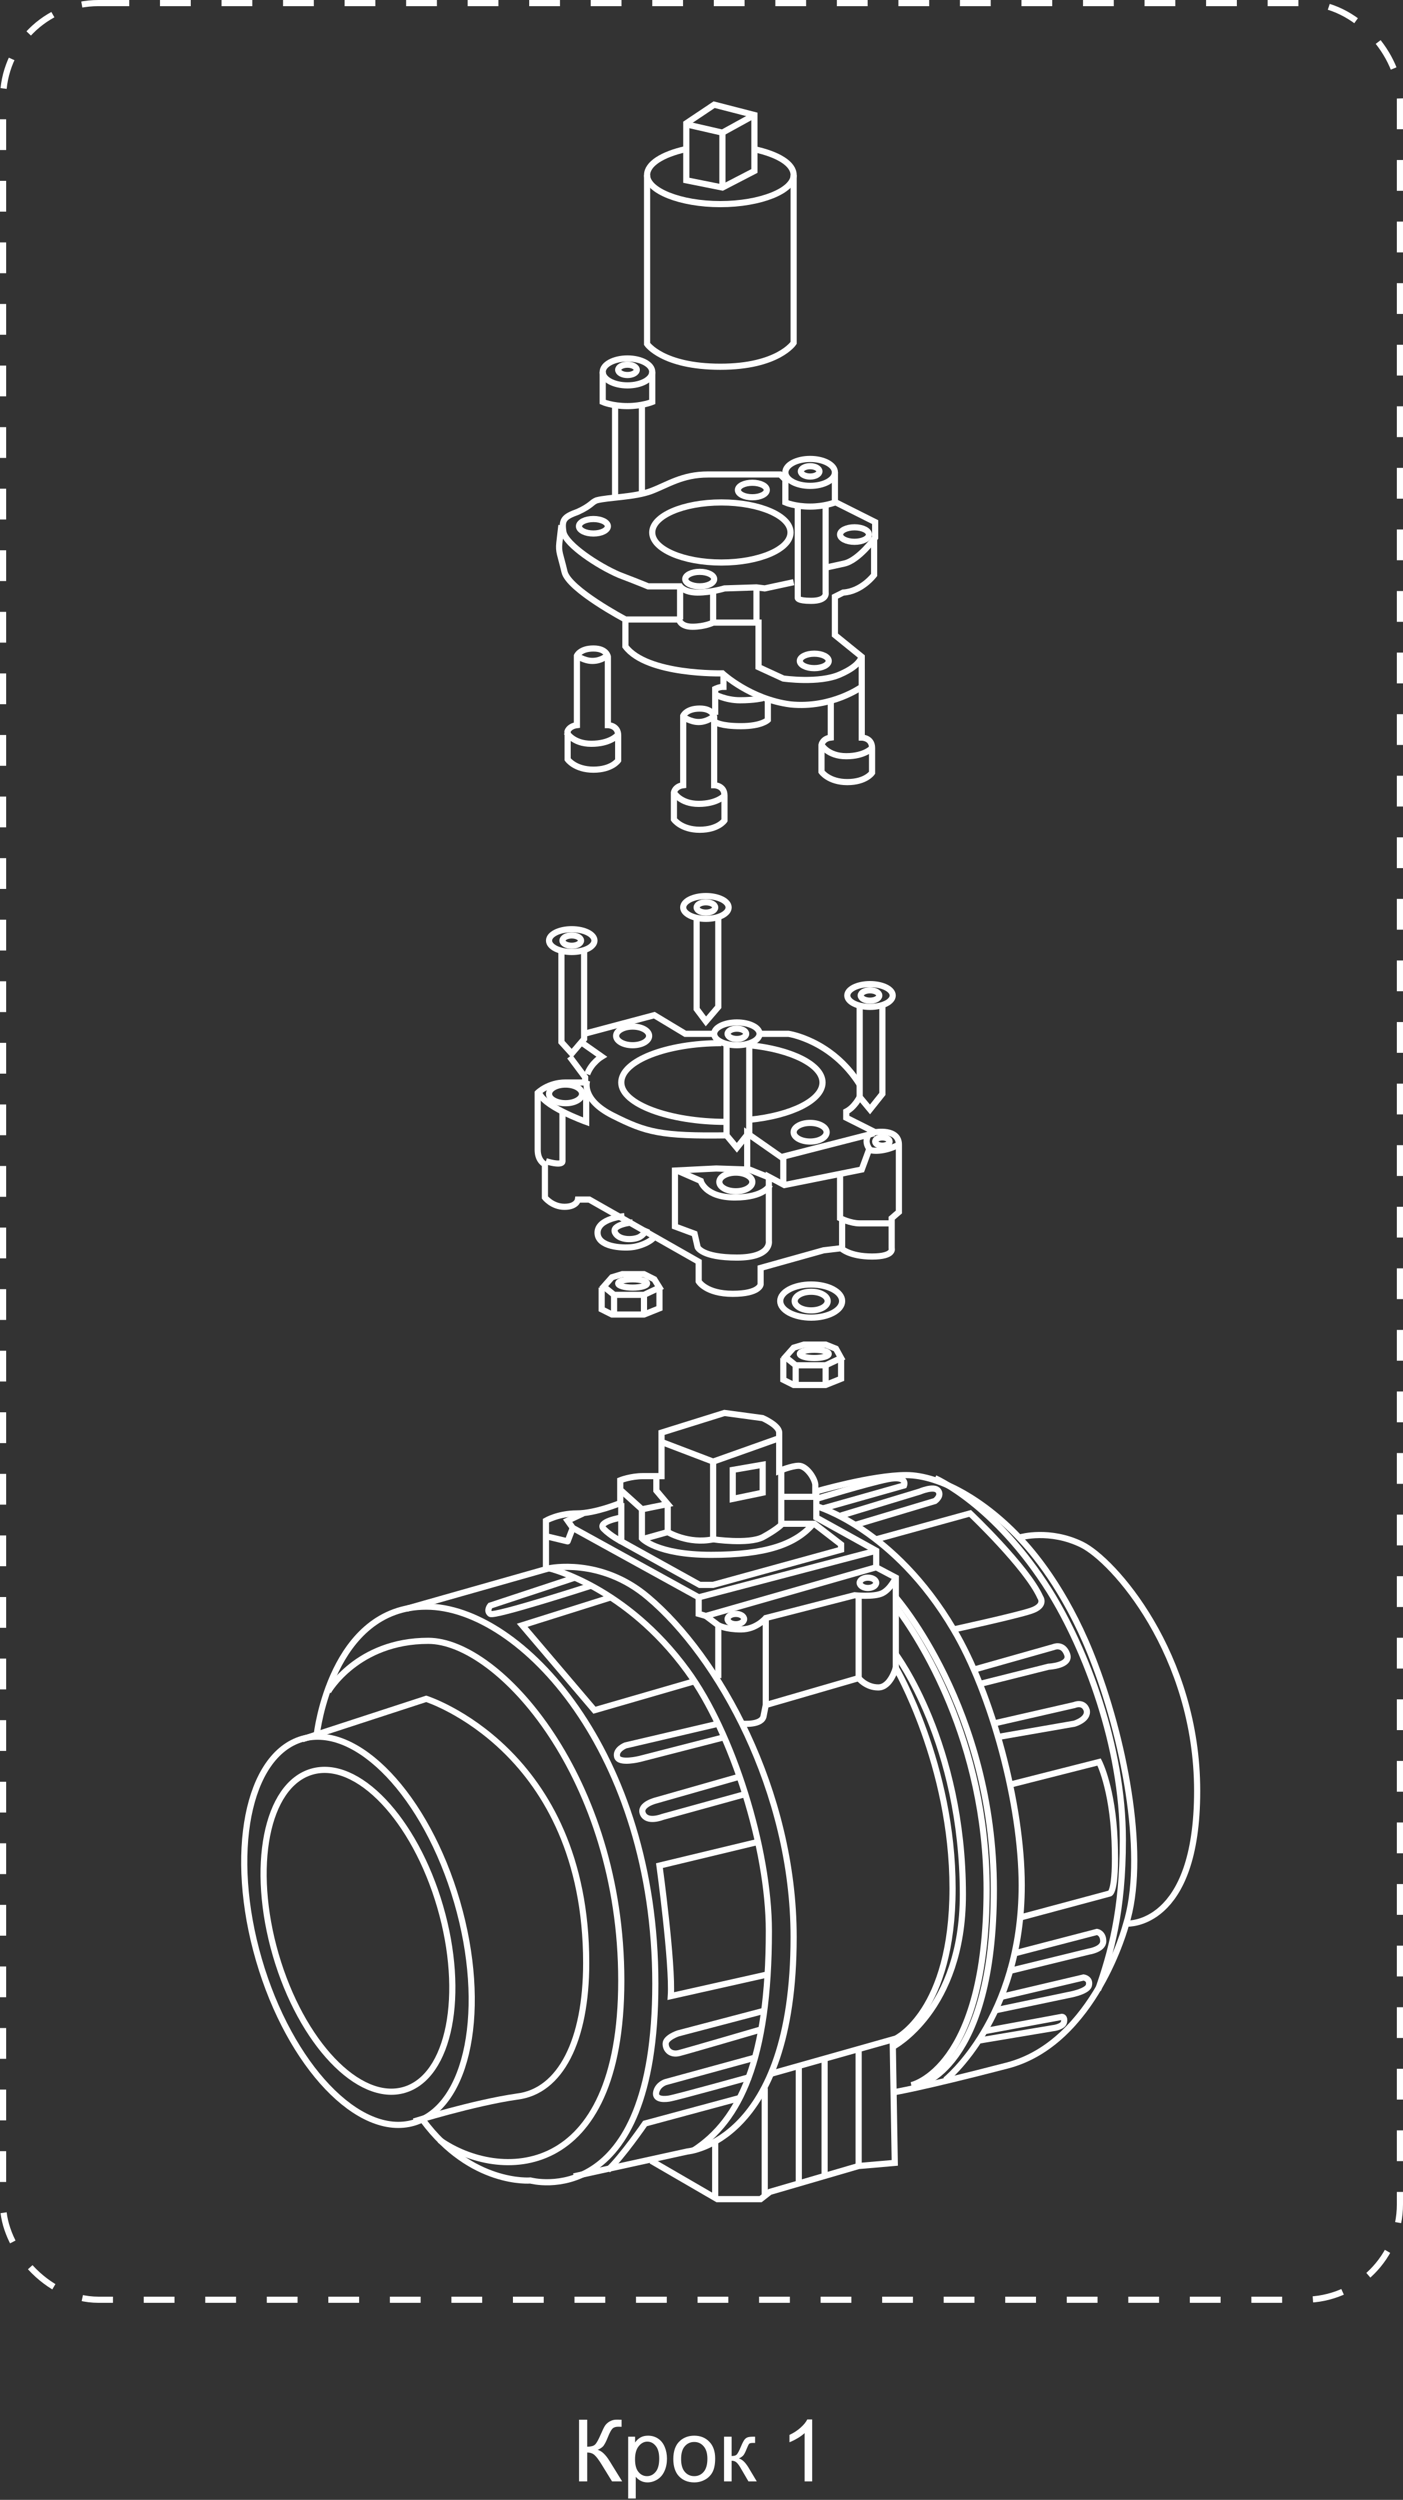 <svg width="228" height="406" viewBox="0 0 228 406" fill="none" xmlns="http://www.w3.org/2000/svg">
<rect x="0" y="0" width="228" height="406" fill="#333333" stroke="none"/>
<rect x="0.5" y="0.5" width="227" height="373" rx="15.5" stroke="white" stroke-dasharray="5 5"/>
<path d="M111.529 24.738V20.028L116.058 17L122.598 18.682V27.767L117.399 30.458L111.529 29.281V24.738Z" stroke="white" stroke-miterlimit="10"/>
<path d="M111.529 20.197L117.399 21.543L122.598 18.683" stroke="white" stroke-miterlimit="10"/>
<path d="M117.399 21.543V30.459" stroke="white" stroke-miterlimit="10"/>
<path d="M122.598 24.234C126.456 25.076 128.972 26.59 128.972 28.44C128.972 30.963 123.605 33.151 117.064 33.151C110.523 33.151 105.156 30.963 105.156 28.44C105.156 26.59 107.672 25.076 111.362 24.234" stroke="white" stroke-miterlimit="10"/>
<path d="M105.156 28.44V55.862C105.156 55.862 107.672 59.563 117.064 59.563C126.456 59.563 128.972 55.694 128.972 55.694V28.44" stroke="white" stroke-miterlimit="10"/>
<path d="M101.97 62.591C104.193 62.591 105.995 61.612 105.995 60.404C105.995 59.196 104.193 58.217 101.97 58.217C99.747 58.217 97.945 59.196 97.945 60.404C97.945 61.612 99.747 62.591 101.97 62.591Z" stroke="white" stroke-miterlimit="10"/>
<path d="M97.945 60.404V65.283C97.945 65.283 99.454 65.956 101.97 65.956C104.318 65.956 105.995 65.283 105.995 65.283V60.404" stroke="white" stroke-miterlimit="10"/>
<path d="M101.97 60.909C102.804 60.909 103.479 60.532 103.479 60.068C103.479 59.603 102.804 59.227 101.97 59.227C101.136 59.227 100.46 59.603 100.46 60.068C100.46 60.532 101.136 60.909 101.97 60.909Z" stroke="white" stroke-miterlimit="10"/>
<path d="M99.957 65.787V80.76" stroke="white" stroke-miterlimit="10"/>
<path d="M104.317 65.787V79.918" stroke="white" stroke-miterlimit="10"/>
<path d="M131.655 78.909C133.878 78.909 135.68 77.93 135.68 76.722C135.68 75.514 133.878 74.535 131.655 74.535C129.432 74.535 127.63 75.514 127.63 76.722C127.63 77.93 129.432 78.909 131.655 78.909Z" stroke="white" stroke-miterlimit="10"/>
<path d="M127.63 76.723V81.601C127.63 81.601 129.139 82.274 131.655 82.274C134.003 82.274 135.68 81.601 135.68 81.601V76.723" stroke="white" stroke-miterlimit="10"/>
<path d="M131.655 77.395C132.489 77.395 133.165 77.019 133.165 76.554C133.165 76.09 132.489 75.713 131.655 75.713C130.822 75.713 130.146 76.09 130.146 76.554C130.146 77.019 130.822 77.395 131.655 77.395Z" stroke="white" stroke-miterlimit="10"/>
<path d="M134.171 82.106V96.237C134.171 96.237 134.506 97.582 131.823 97.582C129.475 97.582 129.642 97.078 129.642 97.078V82.106" stroke="white" stroke-miterlimit="10"/>
<path d="M127.462 77.731L126.791 77.059C126.791 77.059 119.244 77.059 115.051 77.059C110.859 77.059 108.511 78.741 105.827 79.75C103.144 80.76 98.783 80.76 96.938 81.264C96.1 81.601 96.1 82.106 93.92 83.115C91.572 83.956 91.236 84.461 91.572 86.479C92.075 88.498 97.106 91.863 100.628 93.377C104.15 94.723 105.324 95.227 105.324 95.227H110.523C110.523 95.227 111.194 96.237 113.374 96.237C115.555 96.237 117.735 95.564 117.735 95.564L122.934 95.395L124.276 95.564L128.972 94.554" stroke="white" stroke-miterlimit="10"/>
<path d="M135.848 81.601L142.221 84.797V87.32C142.221 87.32 139.538 91.021 137.19 91.526C134.842 92.031 134.171 92.199 134.171 92.199" stroke="white" stroke-miterlimit="10"/>
<path d="M142.053 87.32V93.377C142.053 93.377 140.04 96.068 137.021 96.237L135.68 96.909V103.134L140.04 106.667V111.545C140.04 111.545 135.176 115.078 128.468 114.405C121.927 113.564 117.399 109.358 117.399 109.358C117.399 109.358 105.156 109.695 101.634 104.985V100.611C101.634 100.611 92.41 95.732 91.739 92.872C91.068 90.012 90.732 89.676 90.9 88.162C91.068 86.648 91.236 85.302 91.236 85.302" stroke="white" stroke-miterlimit="10"/>
<path d="M101.802 100.611H110.355C110.355 100.611 110.523 101.789 112.535 101.789C114.548 101.789 115.89 101.116 115.89 101.116H123.269V108.35L127.294 110.2C127.294 110.2 133.164 111.042 136.518 109.527C140.04 108.013 140.04 106.499 140.04 106.499" stroke="white" stroke-miterlimit="10"/>
<path d="M122.934 95.564V101.284" stroke="white" stroke-miterlimit="10"/>
<path d="M110.523 95.227V100.61" stroke="white" stroke-miterlimit="10"/>
<path d="M115.89 101.283V96.068" stroke="white" stroke-miterlimit="10"/>
<path d="M117.231 91.358C123.437 91.358 128.468 89.174 128.468 86.479C128.468 83.785 123.437 81.601 117.231 81.601C111.026 81.601 105.995 83.785 105.995 86.479C105.995 89.174 111.026 91.358 117.231 91.358Z" stroke="white" stroke-miterlimit="10"/>
<path d="M96.435 86.648C97.732 86.648 98.783 86.121 98.783 85.471C98.783 84.82 97.732 84.293 96.435 84.293C95.139 84.293 94.087 84.82 94.087 85.471C94.087 86.121 95.139 86.648 96.435 86.648Z" stroke="white" stroke-miterlimit="10"/>
<path d="M113.709 95.227C115.006 95.227 116.057 94.7 116.057 94.05C116.057 93.399 115.006 92.872 113.709 92.872C112.413 92.872 111.361 93.399 111.361 94.05C111.361 94.7 112.413 95.227 113.709 95.227Z" stroke="white" stroke-miterlimit="10"/>
<path d="M138.867 87.994C140.163 87.994 141.215 87.467 141.215 86.816C141.215 86.166 140.163 85.639 138.867 85.639C137.57 85.639 136.519 86.166 136.519 86.816C136.519 87.467 137.57 87.994 138.867 87.994Z" stroke="white" stroke-miterlimit="10"/>
<path d="M122.264 80.76C123.56 80.76 124.611 80.232 124.611 79.582C124.611 78.931 123.56 78.404 122.264 78.404C120.967 78.404 119.916 78.931 119.916 79.582C119.916 80.232 120.967 80.76 122.264 80.76Z" stroke="white" stroke-miterlimit="10"/>
<path d="M132.326 108.517C133.623 108.517 134.674 107.99 134.674 107.34C134.674 106.689 133.623 106.162 132.326 106.162C131.029 106.162 129.978 106.689 129.978 107.34C129.978 107.99 131.029 108.517 132.326 108.517Z" stroke="white" stroke-miterlimit="10"/>
<path d="M93.752 117.769V106.498C93.752 106.498 94.255 105.32 96.435 105.32C98.616 105.32 98.783 106.666 98.783 106.666V117.769C98.783 117.769 100.46 117.769 100.46 119.452C100.46 121.302 100.46 123.489 100.46 123.489C100.46 123.489 99.454 125.003 96.435 125.003C93.416 125.003 92.243 123.321 92.243 123.321V118.947C92.075 118.947 92.41 117.937 93.752 117.769Z" stroke="white" stroke-miterlimit="10"/>
<path d="M93.752 106.498C93.752 106.498 94.926 107.338 96.268 107.338C97.777 107.338 98.616 106.498 98.616 106.498" stroke="white" stroke-miterlimit="10"/>
<path d="M92.075 118.947C92.075 118.947 93.081 120.798 96.1 120.798C99.119 120.798 100.293 119.452 100.293 119.452" stroke="white" stroke-miterlimit="10"/>
<path d="M111.027 127.527V116.256C111.027 116.256 111.53 115.078 113.71 115.078C115.89 115.078 116.058 116.424 116.058 116.424V127.527C116.058 127.527 117.735 127.527 117.735 129.209C117.735 130.892 117.735 133.247 117.735 133.247C117.735 133.247 116.729 134.761 113.71 134.761C110.691 134.761 109.517 133.079 109.517 133.079V128.705C109.517 128.705 109.685 127.695 111.027 127.527Z" stroke="white" stroke-miterlimit="10"/>
<path d="M111.026 116.424C111.026 116.424 112.2 117.264 113.542 117.264C114.884 117.264 115.89 116.424 115.89 116.424" stroke="white" stroke-miterlimit="10"/>
<path d="M109.517 128.705C109.517 128.705 110.523 130.556 113.542 130.556C116.561 130.556 117.735 129.21 117.735 129.21" stroke="white" stroke-miterlimit="10"/>
<path d="M140.041 108.686V119.789C140.041 119.789 141.718 119.789 141.718 121.471C141.718 123.153 141.718 125.508 141.718 125.508C141.718 125.508 140.712 127.022 137.693 127.022C134.674 127.022 133.5 125.34 133.5 125.34V120.966C133.5 120.966 133.668 119.957 135.009 119.789V113.732" stroke="white" stroke-miterlimit="10"/>
<path d="M133.5 120.967C133.5 120.967 134.506 122.817 137.525 122.817C140.544 122.817 141.718 121.471 141.718 121.471" stroke="white" stroke-miterlimit="10"/>
<path d="M117.567 109.695V111.546C116.896 111.546 116.225 111.882 116.225 111.882V116.088" stroke="white" stroke-miterlimit="10"/>
<path d="M116.225 117.265C116.225 117.265 117.064 117.938 120.418 117.938C123.772 117.938 124.778 116.929 124.778 116.929V113.564" stroke="white" stroke-miterlimit="10"/>
<path d="M116.058 112.723C116.058 112.723 117.902 113.731 120.25 113.731C122.598 113.731 123.94 113.395 123.94 113.395" stroke="white" stroke-miterlimit="10"/>
<path d="M92.913 154.611C94.951 154.611 96.603 153.783 96.603 152.761C96.603 151.739 94.951 150.91 92.913 150.91C90.876 150.91 89.224 151.739 89.224 152.761C89.224 153.783 90.876 154.611 92.913 154.611Z" stroke="white" stroke-miterlimit="10"/>
<path d="M92.913 153.602C93.747 153.602 94.423 153.226 94.423 152.761C94.423 152.297 93.747 151.92 92.913 151.92C92.08 151.92 91.404 152.297 91.404 152.761C91.404 153.226 92.08 153.602 92.913 153.602Z" stroke="white" stroke-miterlimit="10"/>
<path d="M91.236 154.444V169.248L92.913 171.098L94.925 168.743V154.275" stroke="white" stroke-miterlimit="10"/>
<path d="M114.716 149.228C116.754 149.228 118.406 148.4 118.406 147.378C118.406 146.356 116.754 145.527 114.716 145.527C112.678 145.527 111.026 146.356 111.026 147.378C111.026 148.4 112.678 149.228 114.716 149.228Z" stroke="white" stroke-miterlimit="10"/>
<path d="M114.716 148.219C115.55 148.219 116.225 147.843 116.225 147.378C116.225 146.914 115.55 146.537 114.716 146.537C113.882 146.537 113.207 146.914 113.207 147.378C113.207 147.843 113.882 148.219 114.716 148.219Z" stroke="white" stroke-miterlimit="10"/>
<path d="M113.207 149.229V163.865L114.716 165.883L116.729 163.528V149.061" stroke="white" stroke-miterlimit="10"/>
<path d="M141.383 163.528C143.42 163.528 145.072 162.7 145.072 161.678C145.072 160.656 143.42 159.827 141.383 159.827C139.345 159.827 137.693 160.656 137.693 161.678C137.693 162.7 139.345 163.528 141.383 163.528Z" stroke="white" stroke-miterlimit="10"/>
<path d="M141.382 162.518C142.216 162.518 142.892 162.142 142.892 161.677C142.892 161.213 142.216 160.836 141.382 160.836C140.549 160.836 139.873 161.213 139.873 161.677C139.873 162.142 140.549 162.518 141.382 162.518Z" stroke="white" stroke-miterlimit="10"/>
<path d="M139.705 163.36V178.164L141.382 180.183L143.395 177.659V163.191" stroke="white" stroke-miterlimit="10"/>
<path d="M119.747 169.753C121.785 169.753 123.437 168.924 123.437 167.902C123.437 166.88 121.785 166.052 119.747 166.052C117.71 166.052 116.058 166.88 116.058 167.902C116.058 168.924 117.71 169.753 119.747 169.753Z" stroke="white" stroke-miterlimit="10"/>
<path d="M119.748 168.743C120.581 168.743 121.257 168.366 121.257 167.902C121.257 167.437 120.581 167.061 119.748 167.061C118.914 167.061 118.238 167.437 118.238 167.902C118.238 168.366 118.914 168.743 119.748 168.743Z" stroke="white" stroke-miterlimit="10"/>
<path d="M118.07 169.584V184.388L119.747 186.407L121.76 183.884V169.416" stroke="white" stroke-miterlimit="10"/>
<path d="M94.926 167.902L106.331 164.874L111.362 167.902H116.058" stroke="white" stroke-miterlimit="10"/>
<path d="M123.437 167.902H128.133C128.133 167.902 135.177 168.912 139.705 176.146" stroke="white" stroke-miterlimit="10"/>
<path d="M139.705 178.164C139.705 178.164 138.867 179.847 137.525 180.52V181.529L142.221 183.884C142.221 183.884 146.079 183.211 146.079 185.903C146.079 188.595 146.079 196.838 146.079 196.838L144.905 197.847V202.726C144.905 202.726 145.408 204.072 141.718 204.072C138.028 204.072 136.687 202.726 136.687 202.726L133.836 203.062L123.605 205.922V208.614C123.605 208.614 123.437 210.128 119.077 210.128C114.716 210.128 113.542 208.109 113.542 208.109V204.913L95.765 194.819H93.92C93.92 194.819 93.752 195.997 91.74 195.997C89.727 195.997 88.553 194.483 88.553 194.483V189.099C88.553 189.099 87.379 188.595 87.379 186.744C87.379 184.894 87.379 177.492 87.379 177.492C87.379 177.492 89.056 175.809 91.907 175.809C94.758 175.809 95.094 175.809 95.094 175.809V174.968L92.578 171.604" stroke="white" stroke-miterlimit="10"/>
<path d="M94.423 169.248L97.777 171.603C97.777 171.603 96.1 172.613 95.429 174.463" stroke="white" stroke-miterlimit="10"/>
<path d="M95.429 175.473C95.429 175.473 94.255 178.501 99.621 181.192C104.988 183.884 107.336 184.557 118.238 184.389" stroke="white" stroke-miterlimit="10"/>
<path d="M146.078 185.903C143.06 187.417 141.215 186.744 141.215 186.744L140.041 189.941L127.462 192.464L124.946 191.118V201.549C124.946 201.549 125.45 204.24 119.747 204.24C114.045 204.24 113.374 202.558 113.374 202.558L112.871 200.371L109.685 199.193V190.109L116.393 189.773L121.425 189.941V184.053L126.959 187.922L142.053 184.053" stroke="white" stroke-miterlimit="10"/>
<path d="M141.55 183.884C141.55 183.884 140.04 185.061 141.383 186.744" stroke="white" stroke-miterlimit="10"/>
<path d="M127.295 187.753V192.632" stroke="white" stroke-miterlimit="10"/>
<path d="M121.76 189.939L125.114 191.285" stroke="white" stroke-miterlimit="10"/>
<path d="M110.02 190.108L113.877 191.791C113.877 191.791 114.548 194.482 119.412 194.482C124.276 194.482 125.114 192.464 125.114 192.464" stroke="white" stroke-miterlimit="10"/>
<path d="M136.519 190.613V197.847C136.519 197.847 138.196 198.688 139.705 198.688C141.215 198.688 145.072 198.688 145.072 198.688" stroke="white" stroke-miterlimit="10"/>
<path d="M136.854 202.557V198.015" stroke="white" stroke-miterlimit="10"/>
<path d="M95.261 177.491V182.201C95.261 182.201 87.714 179.509 87.546 177.154" stroke="white" stroke-miterlimit="10"/>
<path d="M91.405 180.52V188.595C91.405 188.595 91.573 189.436 88.721 188.595" stroke="white" stroke-miterlimit="10"/>
<path d="M102.808 169.753C104.29 169.753 105.491 169.075 105.491 168.239C105.491 167.402 104.29 166.725 102.808 166.725C101.326 166.725 100.125 167.402 100.125 168.239C100.125 169.075 101.326 169.753 102.808 169.753Z" stroke="white" stroke-miterlimit="10"/>
<path d="M131.655 185.398C133.137 185.398 134.338 184.72 134.338 183.884C134.338 183.048 133.137 182.37 131.655 182.37C130.173 182.37 128.971 183.048 128.971 183.884C128.971 184.72 130.173 185.398 131.655 185.398Z" stroke="white" stroke-miterlimit="10"/>
<path d="M119.579 193.473C121.061 193.473 122.263 192.796 122.263 191.959C122.263 191.123 121.061 190.445 119.579 190.445C118.097 190.445 116.896 191.123 116.896 191.959C116.896 192.796 118.097 193.473 119.579 193.473Z" stroke="white" stroke-miterlimit="10"/>
<path d="M91.907 179.173C93.389 179.173 94.591 178.495 94.591 177.659C94.591 176.822 93.389 176.145 91.907 176.145C90.425 176.145 89.224 176.822 89.224 177.659C89.224 178.495 90.425 179.173 91.907 179.173Z" stroke="white" stroke-miterlimit="10"/>
<path d="M143.395 186.07C144.044 186.07 144.569 185.769 144.569 185.398C144.569 185.026 144.044 184.725 143.395 184.725C142.746 184.725 142.221 185.026 142.221 185.398C142.221 185.769 142.746 186.07 143.395 186.07Z" stroke="white" stroke-miterlimit="10"/>
<path d="M117.902 182.201C108.846 182.201 100.963 179.342 100.963 175.809C100.963 172.276 108.343 169.416 117.232 169.416" stroke="white" stroke-miterlimit="10"/>
<path d="M121.76 169.752C128.636 170.425 133.667 172.948 133.667 175.808C133.667 178.668 128.636 181.192 121.76 181.864" stroke="white" stroke-miterlimit="10"/>
<path d="M101.466 197.51C101.466 197.51 97.106 197.846 97.106 200.201C97.106 202.557 101.131 202.725 102.64 202.557C104.318 202.388 106.33 201.379 106.498 200.538" stroke="white" stroke-miterlimit="10"/>
<path d="M102.808 198.52C102.808 198.52 99.286 198.856 99.957 200.202C100.628 201.548 103.144 201.379 103.982 200.875C104.821 200.37 105.156 199.529 105.156 199.529" stroke="white" stroke-miterlimit="10"/>
<path d="M98.113 208.95L99.454 207.436L101.132 206.932H104.654L106.331 207.773L107.169 209.119L104.654 210.296H99.79L98.113 208.95Z" stroke="white" stroke-miterlimit="10"/>
<path d="M97.777 209.118V212.651L99.454 213.492H104.653L107.169 212.483V209.118" stroke="white" stroke-miterlimit="10"/>
<path d="M104.653 210.296V213.492" stroke="white" stroke-miterlimit="10"/>
<path d="M99.79 210.296V213.492" stroke="white" stroke-miterlimit="10"/>
<path d="M102.808 209.118C104.105 209.118 105.156 208.817 105.156 208.445C105.156 208.074 104.105 207.772 102.808 207.772C101.512 207.772 100.46 208.074 100.46 208.445C100.46 208.817 101.512 209.118 102.808 209.118Z" stroke="white" stroke-miterlimit="10"/>
<path d="M127.63 220.39L128.972 218.876L130.649 218.371H134.171L135.848 219.044L136.686 220.558L134.171 221.736H129.307L127.63 220.39Z" stroke="white" stroke-miterlimit="10"/>
<path d="M127.295 220.558V224.09L128.972 224.932H134.171L136.687 223.922V220.558" stroke="white" stroke-miterlimit="10"/>
<path d="M134.171 221.735V224.932" stroke="white" stroke-miterlimit="10"/>
<path d="M129.307 221.735V224.932" stroke="white" stroke-miterlimit="10"/>
<path d="M132.326 220.558C133.623 220.558 134.674 220.256 134.674 219.885C134.674 219.513 133.623 219.212 132.326 219.212C131.029 219.212 129.978 219.513 129.978 219.885C129.978 220.256 131.029 220.558 132.326 220.558Z" stroke="white" stroke-miterlimit="10"/>
<path d="M131.823 213.997C134.602 213.997 136.854 212.792 136.854 211.305C136.854 209.818 134.602 208.613 131.823 208.613C129.044 208.613 126.792 209.818 126.792 211.305C126.792 212.792 129.044 213.997 131.823 213.997Z" stroke="white" stroke-miterlimit="10"/>
<path d="M131.823 212.819C133.305 212.819 134.506 212.141 134.506 211.305C134.506 210.469 133.305 209.791 131.823 209.791C130.341 209.791 129.139 210.469 129.139 211.305C129.139 212.141 130.341 212.819 131.823 212.819Z" stroke="white" stroke-miterlimit="10"/>
<path d="M65.694 339.416C73.073 337.254 75.688 323.934 71.534 309.665C67.38 295.395 58.03 285.58 50.651 287.741C43.271 289.903 40.656 303.223 44.81 317.493C48.964 331.762 58.314 341.578 65.694 339.416Z" stroke="white" stroke-miterlimit="10"/>
<path d="M67.251 344.745C76.142 342.141 79.287 326.077 74.274 308.865C69.262 291.653 57.991 279.81 49.099 282.414C40.208 285.017 37.063 301.081 42.076 318.293C47.088 335.506 58.359 347.348 67.251 344.745Z" stroke="white" stroke-miterlimit="10"/>
<path d="M49.14 282.466L69.266 275.905C69.266 275.905 95.261 284.148 95.261 318.804C95.261 331.421 91.069 339.664 84.025 340.505C76.981 341.515 67.253 344.543 67.253 344.543" stroke="white" stroke-miterlimit="10"/>
<path d="M51.488 281.624C51.488 281.624 53.836 260.932 69.265 260.932C84.695 260.932 106.498 284.652 106.498 322.167C106.498 359.682 86.204 354.13 86.204 354.13C86.204 354.13 76.645 354.972 68.762 344.373" stroke="white" stroke-miterlimit="10"/>
<path d="M53.333 274.728C53.333 274.728 58.029 266.484 69.601 266.484C81.173 266.484 100.964 288.859 100.964 321.663C100.964 354.468 81.006 354.3 71.446 347.571" stroke="white" stroke-miterlimit="10"/>
<path d="M66.079 261.268L89.224 254.708C89.224 254.708 97.609 252.857 105.324 259.418C116.729 269.007 128.972 290.877 128.972 314.597C128.972 348.075 111.697 349.42 111.697 349.42L93.249 353.458" stroke="white" stroke-miterlimit="10"/>
<path d="M89.224 254.709C89.224 254.709 101.634 257.569 111.697 271.364C119.077 281.457 124.947 300.299 124.947 313.589C124.947 334.449 120.251 344.375 112.703 349.254" stroke="white" stroke-miterlimit="10"/>
<path d="M99.287 259.418L84.863 263.96L96.603 277.755L112.871 273.045" stroke="white" stroke-miterlimit="10"/>
<path d="M116.728 279.943L101.634 283.476C101.634 283.476 99.957 284.149 100.292 285.327C100.628 286.504 103.982 285.663 103.982 285.663L117.735 282.13" stroke="white" stroke-miterlimit="10"/>
<path d="M120.25 288.522L106.665 292.392C106.665 292.392 103.814 293.065 104.485 294.579C105.156 296.093 107.672 295.083 107.672 295.083L121.089 291.382" stroke="white" stroke-miterlimit="10"/>
<path d="M123.269 299.121L107.168 302.99C107.168 302.99 109.349 318.972 109.013 324.187L124.778 320.654" stroke="white" stroke-miterlimit="10"/>
<path d="M124.276 326.542L110.188 330.243C110.188 330.243 108.175 330.916 108.175 331.925C108.175 332.935 109.014 333.776 110.356 333.439C111.697 333.103 123.773 329.57 123.773 329.57" stroke="white" stroke-miterlimit="10"/>
<path d="M122.934 334.111L108.175 338.149C108.175 338.149 107.002 338.485 106.666 339.663C106.331 340.841 107.505 341.009 108.679 340.841C109.853 340.672 121.928 337.308 121.928 337.308" stroke="white" stroke-miterlimit="10"/>
<path d="M120.418 340.674L104.821 344.88C104.821 344.88 101.131 350.263 98.783 352.45" stroke="white" stroke-miterlimit="10"/>
<path d="M93.416 256.223L79.664 260.765C79.664 260.765 78.993 261.606 79.664 262.111C80.335 262.615 95.932 257.568 95.932 257.568" stroke="white" stroke-miterlimit="10"/>
<path d="M120.586 279.942C120.586 279.942 123.94 280.278 124.108 278.596C124.443 276.914 124.443 276.914 124.443 276.914L139.538 272.54C139.538 272.54 140.712 274.054 142.724 274.054C144.737 274.054 145.575 270.857 145.575 270.857C145.575 270.857 154.799 286.671 154.799 306.69C154.799 326.709 145.575 331.083 145.575 331.083L125.282 336.803" stroke="white" stroke-miterlimit="10"/>
<path d="M105.827 350.935L116.561 357.16H123.605L125.114 355.982L139.538 351.777L145.408 351.272L145.072 331.421" stroke="white" stroke-miterlimit="10"/>
<path d="M139.537 333.104V351.777" stroke="white" stroke-miterlimit="10"/>
<path d="M134.003 334.617V353.291" stroke="white" stroke-miterlimit="10"/>
<path d="M129.81 335.794V354.467" stroke="white" stroke-miterlimit="10"/>
<path d="M124.276 339.158V356.654" stroke="white" stroke-miterlimit="10"/>
<path d="M116.225 347.907V357.16" stroke="white" stroke-miterlimit="10"/>
<path d="M88.721 254.877V246.97C88.721 246.97 90.733 245.793 93.752 245.793C96.771 245.793 100.796 244.111 100.796 244.111V240.409C100.796 240.409 102.473 239.737 104.486 239.737C106.498 239.737 107.505 239.737 107.505 239.737V232.671L117.735 229.475L123.941 230.316C123.941 230.316 126.624 231.493 126.624 232.671C126.624 233.849 126.624 238.895 126.624 238.895C126.624 238.895 128.636 238.054 129.81 238.054C130.984 238.054 132.326 239.905 132.494 241.082V242.26C132.494 242.26 141.718 239.568 147.253 239.568C152.787 239.568 160.167 243.774 166.037 250.167C168.72 253.027 173.919 259.588 177.944 270.354C182.976 283.644 186.33 301.981 182.976 312.58C182.976 312.58 177.944 331.758 163.689 335.459C149.433 339.16 145.072 339.833 145.072 339.833" stroke="white" stroke-miterlimit="10"/>
<path d="M165.869 249.661C165.869 249.661 170.565 248.315 175.764 250.839C180.963 253.362 194.548 268.671 194.548 290.877C194.548 313.084 183.143 312.411 183.143 312.411" stroke="white" stroke-miterlimit="10"/>
<path d="M145.576 271.194V256.222L142.389 254.54V251.848L132.662 246.465V242.091" stroke="white" stroke-miterlimit="10"/>
<path d="M100.963 242.092L104.318 245.12L108.51 244.278L106.666 242.092V239.736" stroke="white" stroke-miterlimit="10"/>
<path d="M107.504 234.185L115.89 237.381L126.791 233.512" stroke="white" stroke-miterlimit="10"/>
<path d="M115.89 237.381V249.998C115.89 249.998 121.592 250.839 123.94 249.662C126.121 248.484 126.959 247.643 126.959 247.643V238.895" stroke="white" stroke-miterlimit="10"/>
<path d="M126.791 247.474H132.326L136.686 250.839V251.68L115.89 257.399H113.71L100.963 250.334V244.109" stroke="white" stroke-miterlimit="10"/>
<path d="M94.758 245.792L92.243 246.97L93.081 248.147L113.542 259.419L142.389 251.848" stroke="white" stroke-miterlimit="10"/>
<path d="M113.542 259.418V262.109L114.716 262.446L142.389 254.539" stroke="white" stroke-miterlimit="10"/>
<path d="M114.716 262.447L116.729 263.961V272.541" stroke="white" stroke-miterlimit="10"/>
<path d="M116.729 263.961C116.729 263.961 117.903 264.634 120.419 264.634C122.934 264.634 124.444 262.784 124.444 262.784L138.867 259.083C138.867 259.083 142.054 259.419 143.395 258.746C144.737 258.073 145.576 256.223 145.576 256.223" stroke="white" stroke-miterlimit="10"/>
<path d="M139.537 272.708V259.418" stroke="white" stroke-miterlimit="10"/>
<path d="M124.443 277.083V262.783" stroke="white" stroke-miterlimit="10"/>
<path d="M104.317 245.119V249.83C104.317 249.83 106.665 252.521 115.554 252.521C124.443 252.521 129.307 250.839 132.158 247.474" stroke="white" stroke-miterlimit="10"/>
<path d="M119.077 238.726L123.94 237.885V242.427L119.077 243.436V238.726Z" stroke="white" stroke-miterlimit="10"/>
<path d="M108.51 244.277V248.82C108.51 248.82 111.865 250.838 115.89 249.997" stroke="white" stroke-miterlimit="10"/>
<path d="M108.51 248.82L104.317 249.998" stroke="white" stroke-miterlimit="10"/>
<path d="M145.575 268.671C145.575 268.671 156.476 283.139 156.476 307.7C156.476 326.542 145.072 332.43 145.072 332.43" stroke="white" stroke-miterlimit="10"/>
<path d="M132.661 243.1H126.792" stroke="white" stroke-miterlimit="10"/>
<path d="M132.662 244.614C132.662 244.614 145.24 248.147 154.967 264.633C161.173 275.064 166.037 293.064 166.037 306.186C166.037 327.888 153.626 337.813 153.626 337.813" stroke="white" stroke-miterlimit="10"/>
<path d="M145.575 259.418C145.575 259.418 161.508 277.587 161.508 306.859C161.508 336.13 149.265 338.654 149.265 338.654" stroke="white" stroke-miterlimit="10"/>
<path d="M145.575 260.932C149.265 265.81 160.334 282.633 160.334 306.858C160.334 336.13 148.091 338.653 148.091 338.653" stroke="white" stroke-miterlimit="10"/>
<path d="M142.389 249.998L157.651 245.792C157.651 245.792 166.875 254.54 169.055 259.419C169.055 259.419 170.061 260.764 167.546 261.606C165.03 262.447 154.967 264.634 154.967 264.634" stroke="white" stroke-miterlimit="10"/>
<path d="M158.154 271.194L171.235 267.493C171.235 267.493 172.745 266.82 173.416 268.671C174.087 270.521 170.397 270.69 170.397 270.69L158.992 273.55" stroke="white" stroke-miterlimit="10"/>
<path d="M161.34 279.943L174.589 276.915C174.589 276.915 176.099 276.242 176.602 277.756C176.937 279.27 174.589 279.943 174.589 279.943L162.011 282.13" stroke="white" stroke-miterlimit="10"/>
<path d="M164.024 289.868L178.615 286.167C178.615 286.167 180.795 290.373 181.131 298.952C181.466 307.7 180.292 307.532 180.292 307.532L165.869 311.401" stroke="white" stroke-miterlimit="10"/>
<path d="M164.695 317.29L178.279 313.757C178.279 313.757 179.286 313.925 179.286 315.271C179.286 316.617 176.938 316.953 176.938 316.953L163.856 320.15" stroke="white" stroke-miterlimit="10"/>
<path d="M162.514 324.355L176.099 321.158C176.099 321.158 177.273 321.326 176.937 322.504C176.602 323.513 173.583 324.018 173.583 324.018L161.508 326.542" stroke="white" stroke-miterlimit="10"/>
<path d="M159.831 329.906L172.577 327.551C172.577 327.551 173.08 327.551 172.912 328.392C172.745 329.233 171.068 329.401 171.068 329.401L158.992 331.42" stroke="white" stroke-miterlimit="10"/>
<path d="M139.035 247.642L151.948 243.773C151.948 243.773 153.122 242.932 152.452 242.091C151.781 241.249 149.433 242.259 149.433 242.259L136.687 246.128" stroke="white" stroke-miterlimit="10"/>
<path d="M133.836 244.951L146.917 241.25C146.917 241.25 147.588 239.568 144.234 240.241C140.88 240.914 132.662 243.437 132.662 243.437" stroke="white" stroke-miterlimit="10"/>
<path d="M151.949 240.072C151.949 240.072 161.676 244.278 170.565 258.409C176.435 267.83 182.473 283.644 182.473 298.784C182.473 310.56 180.46 317.289 178.447 323.177" stroke="white" stroke-miterlimit="10"/>
<path d="M100.964 246.465C100.964 246.465 96.939 247.138 98.113 248.315C99.287 249.493 100.964 250.334 100.964 250.334" stroke="white" stroke-miterlimit="10" stroke-linejoin="round"/>
<path d="M93.081 248.147L92.243 250.334L88.721 249.493" stroke="white" stroke-miterlimit="10" stroke-linejoin="round"/>
<path d="M141.047 257.905C141.788 257.905 142.389 257.528 142.389 257.064C142.389 256.599 141.788 256.223 141.047 256.223C140.306 256.223 139.705 256.599 139.705 257.064C139.705 257.528 140.306 257.905 141.047 257.905Z" stroke="white" stroke-miterlimit="10"/>
<path d="M119.58 263.793C120.322 263.793 120.923 263.416 120.923 262.952C120.923 262.487 120.322 262.11 119.58 262.11C118.839 262.11 118.238 262.487 118.238 262.952C118.238 263.416 118.839 263.793 119.58 263.793Z" stroke="white" stroke-miterlimit="10"/>
<path d="M94.101 392.979H95.427V397.367C96.033 397.367 96.459 397.251 96.705 397.019C96.951 396.782 97.266 396.216 97.648 395.323C97.926 394.667 98.154 394.204 98.332 393.936C98.514 393.662 98.772 393.434 99.105 393.252C99.437 393.065 99.804 392.972 100.205 392.972C100.715 392.972 100.984 392.976 101.012 392.985V394.134C100.966 394.134 100.877 394.132 100.745 394.127C100.599 394.122 100.51 394.12 100.479 394.12C100.055 394.12 99.74 394.223 99.535 394.428C99.326 394.633 99.086 395.07 98.817 395.74C98.48 396.588 98.195 397.123 97.963 397.347C97.731 397.565 97.453 397.741 97.129 397.873C97.776 398.051 98.414 398.648 99.043 399.664L101.107 403H99.46L97.785 400.279C97.325 399.527 96.94 399.012 96.63 398.734C96.32 398.452 95.919 398.311 95.427 398.311V403H94.101V392.979ZM102.085 405.782V395.74H103.206V396.684C103.47 396.314 103.769 396.039 104.102 395.856C104.434 395.67 104.838 395.576 105.312 395.576C105.931 395.576 106.478 395.736 106.952 396.055C107.426 396.374 107.784 396.825 108.025 397.408C108.267 397.987 108.388 398.623 108.388 399.315C108.388 400.058 108.253 400.728 107.984 401.325C107.72 401.918 107.333 402.373 106.822 402.692C106.316 403.007 105.783 403.164 105.223 403.164C104.812 403.164 104.443 403.077 104.115 402.904C103.792 402.731 103.525 402.512 103.315 402.248V405.782H102.085ZM103.199 399.411C103.199 400.345 103.388 401.036 103.767 401.482C104.145 401.929 104.603 402.152 105.141 402.152C105.688 402.152 106.155 401.922 106.542 401.462C106.934 400.997 107.13 400.279 107.13 399.309C107.13 398.383 106.938 397.691 106.556 397.23C106.177 396.77 105.724 396.54 105.195 396.54C104.671 396.54 104.206 396.786 103.801 397.278C103.4 397.766 103.199 398.477 103.199 399.411ZM109.42 399.37C109.42 398.026 109.794 397.03 110.541 396.383C111.165 395.845 111.926 395.576 112.824 395.576C113.822 395.576 114.638 395.904 115.271 396.561C115.905 397.212 116.222 398.115 116.222 399.268C116.222 400.202 116.08 400.938 115.798 401.476C115.52 402.009 115.112 402.424 114.574 402.72C114.041 403.016 113.458 403.164 112.824 403.164C111.808 403.164 110.985 402.838 110.356 402.187C109.732 401.535 109.42 400.596 109.42 399.37ZM110.685 399.37C110.685 400.3 110.887 400.997 111.293 401.462C111.699 401.922 112.209 402.152 112.824 402.152C113.435 402.152 113.943 401.92 114.349 401.455C114.754 400.99 114.957 400.282 114.957 399.329C114.957 398.431 114.752 397.752 114.342 397.292C113.936 396.827 113.43 396.595 112.824 396.595C112.209 396.595 111.699 396.825 111.293 397.285C110.887 397.745 110.685 398.44 110.685 399.37ZM117.664 395.74H118.895V398.878C119.286 398.878 119.56 398.803 119.715 398.652C119.874 398.502 120.107 398.064 120.412 397.34C120.654 396.766 120.85 396.387 121 396.205C121.15 396.023 121.324 395.9 121.52 395.836C121.715 395.772 122.03 395.74 122.463 395.74H122.709V396.759L122.367 396.752C122.044 396.752 121.836 396.8 121.745 396.896C121.649 396.996 121.504 397.294 121.308 397.791C121.121 398.265 120.95 398.593 120.795 398.775C120.64 398.958 120.401 399.124 120.077 399.274C120.606 399.416 121.125 399.908 121.636 400.751L122.982 403H121.629L120.316 400.751C120.048 400.3 119.813 400.004 119.612 399.862C119.412 399.716 119.173 399.644 118.895 399.644V403H117.664V395.74ZM131.985 403H130.755V395.159C130.459 395.442 130.069 395.724 129.586 396.007C129.107 396.289 128.677 396.501 128.294 396.643V395.453C128.982 395.13 129.584 394.738 130.099 394.277C130.614 393.817 130.978 393.37 131.192 392.938H131.985V403Z" fill="white"/>
</svg>
